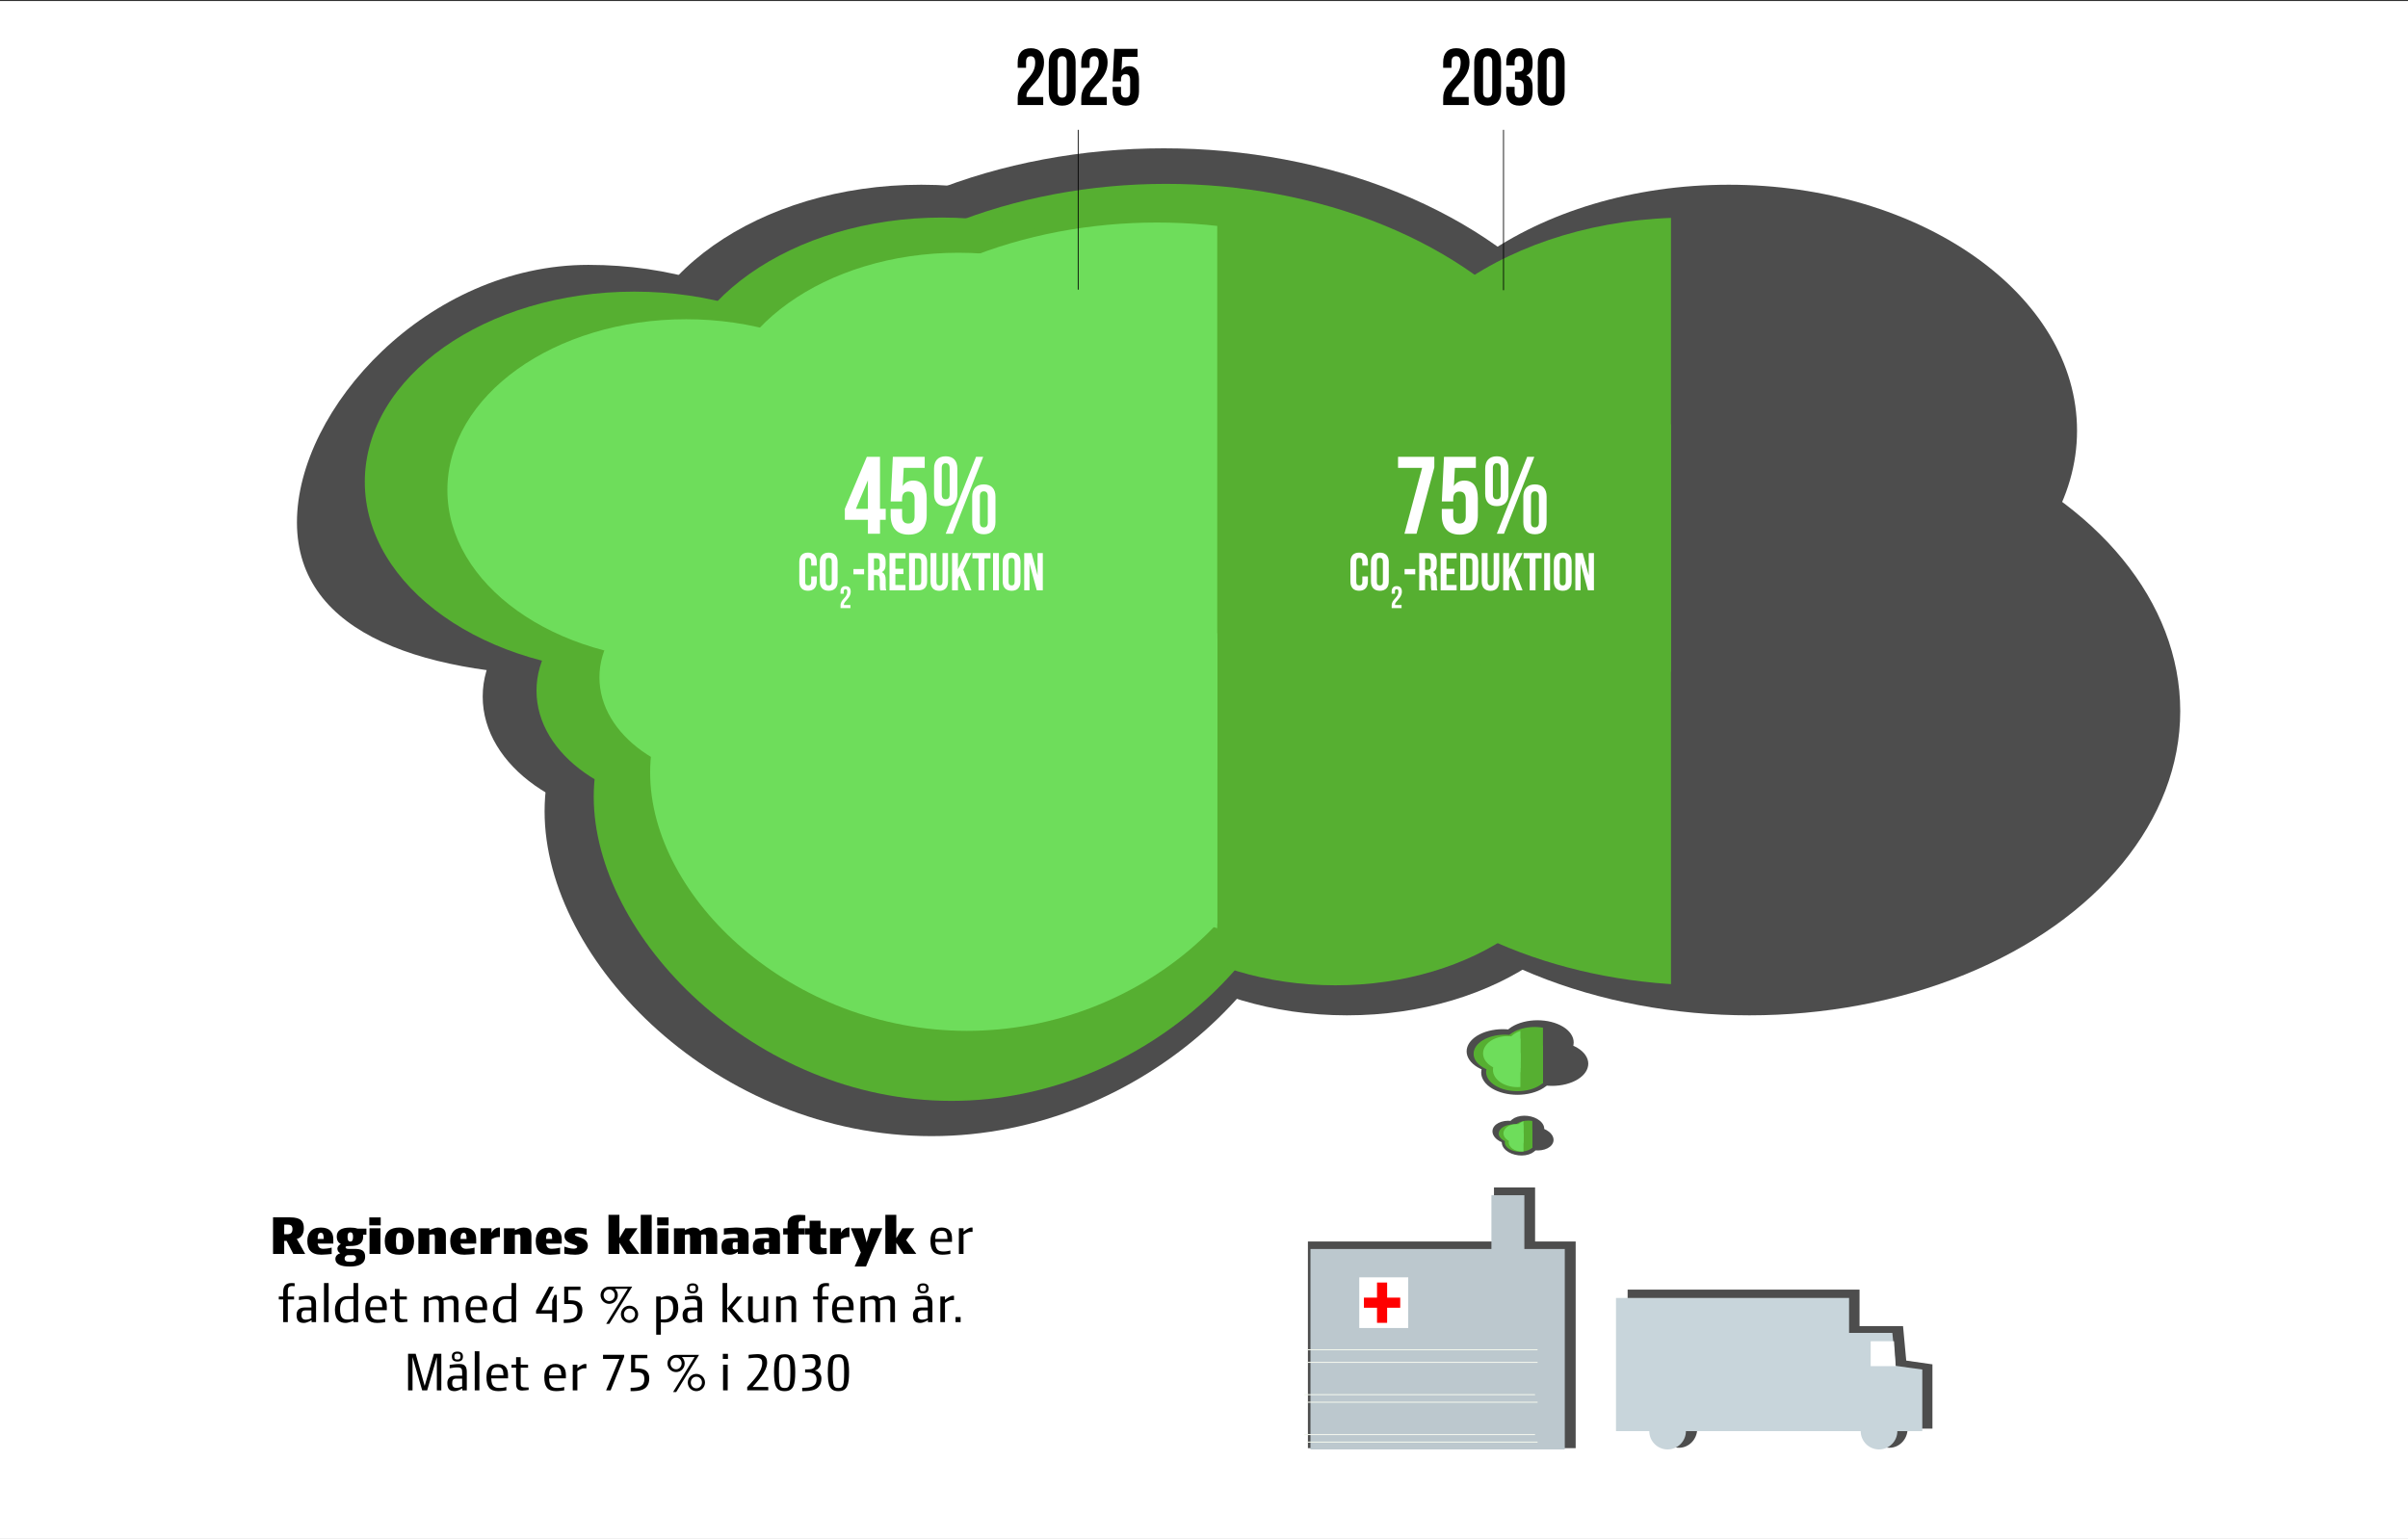 <?xml version="1.0" encoding="UTF-8"?><svg xmlns="http://www.w3.org/2000/svg" xmlns:xlink="http://www.w3.org/1999/xlink" viewBox="0 0 1200 767"><rect x="0" y="0" width="1200" height="767" fill="#333333" stroke="none"/><defs><style>.cls-1{clip-path:url(#clippath-6);}.cls-2{fill:#56af31;}.cls-3{clip-path:url(#clippath-4);}.cls-4{fill:#4d4d4d;}.cls-5{fill:#fff;}.cls-6{stroke:#000;stroke-width:.41px;}.cls-6,.cls-7,.cls-8,.cls-9{fill:none;}.cls-6,.cls-8,.cls-9{stroke-miterlimit:10;}.cls-10{fill:#6edd5b;}.cls-11{clip-path:url(#clippath-1);}.cls-12{clip-path:url(#clippath-5);}.cls-13{clip-path:url(#clippath-3);}.cls-8{stroke:#f2f6ec;stroke-width:.51px;}.cls-14{fill:#bcc8ce;}.cls-15{fill:#c8d5db;}.cls-16{clip-path:url(#clippath-2);}.cls-9{stroke:red;stroke-width:5.04px;}.cls-17{clip-path:url(#clippath);}</style><clipPath id="clippath"><rect class="cls-7" x="181.24" y="13.03" width="651.48" height="600.76"/></clipPath><clipPath id="clippath-1"><rect class="cls-7" x="222.95" y="-14.49" width="383.65" height="637.16"/></clipPath><clipPath id="clippath-2"><rect class="cls-7" x="696.99" y="496.62" width="71.93" height="65.32"/></clipPath><clipPath id="clippath-3"><rect class="cls-7" x="697.9" y="497.74" width="61.01" height="65.32"/></clipPath><clipPath id="clippath-4"><rect class="cls-7" x="728.72" y="551.1" width="34.91" height="31.7"/></clipPath><clipPath id="clippath-5"><rect class="cls-7" x="709.68" y="499.21" width="48" height="58.92"/></clipPath><clipPath id="clippath-6"><rect class="cls-7" x="733.4" y="550.99" width="25.82" height="31.7"/></clipPath></defs><g id="Lag_1"><rect class="cls-5" x="-.5" y=".5" width="1202" height="769"/></g><g id="Lag_2"><rect class="cls-4" x="744.51" y="591.83" width="20.48" height="55.3"/><rect class="cls-4" x="651.78" y="618.76" width="133.44" height="103"/><rect class="cls-14" x="743.23" y="595.7" width="16.42" height="53.73"/><rect class="cls-14" x="653.06" y="622.5" width="126.73" height="99.89"/><rect class="cls-5" x="677.38" y="636.63" width="24.39" height="25.25"/><line class="cls-9" x1="688.74" y1="639.22" x2="688.74" y2="659.3"/><line class="cls-9" x1="679.7" y1="649.26" x2="697.78" y2="649.26"/><line class="cls-8" x1="651.26" y1="698.87" x2="766.24" y2="698.87"/><line class="cls-8" x1="651.26" y1="678.99" x2="766.24" y2="678.99"/><line class="cls-8" x1="651.26" y1="718.75" x2="766.24" y2="718.75"/><line class="cls-8" x1="649.98" y1="695.11" x2="764.96" y2="695.11"/><line class="cls-8" x1="649.98" y1="714.99" x2="764.96" y2="714.99"/><line class="cls-8" x1="651.26" y1="672.72" x2="766.24" y2="672.72"/><path class="cls-4" d="M438.54,234.6c0,56.66-65.04,102.58-145.28,102.58s-145.28-20.21-145.28-76.87,65.04-128.3,145.28-128.3,145.28,45.93,145.28,102.58Z"/><path class="cls-4" d="M657.09,404.36c0,75.21-86.34,161.89-192.85,161.89s-192.85-86.69-192.85-161.89,86.34-136.17,192.85-136.17,192.85,60.97,192.85,136.17Z"/><ellipse class="cls-4" cx="579.96" cy="239.14" rx="233.99" ry="165.22"/><ellipse class="cls-4" cx="871.8" cy="354.43" rx="214.7" ry="151.61"/><ellipse class="cls-4" cx="861.51" cy="214.63" rx="173.56" ry="122.56"/><ellipse class="cls-4" cx="459.11" cy="195.56" rx="146.56" ry="103.49"/><ellipse class="cls-4" cx="671.24" cy="410.72" rx="134.99" ry="95.32"/><ellipse class="cls-4" cx="329.26" cy="347.17" rx="88.71" ry="62.64"/><g class="cls-17"><ellipse class="cls-2" cx="316.09" cy="240.17" rx="134.29" ry="94.82"/><path class="cls-2" d="M652.4,397.09c0,69.52-79.81,151.59-178.26,151.59s-178.26-82.07-178.26-151.59,79.81-125.87,178.26-125.87,178.26,56.35,178.26,125.87Z"/><ellipse class="cls-2" cx="581.1" cy="244.36" rx="216.28" ry="152.72"/><ellipse class="cls-2" cx="850.86" cy="350.94" rx="198.46" ry="140.14"/><ellipse class="cls-2" cx="841.35" cy="221.71" rx="160.43" ry="113.28"/><ellipse class="cls-2" cx="469.39" cy="204.09" rx="135.47" ry="95.66"/><ellipse class="cls-2" cx="665.47" cy="402.96" rx="124.78" ry="88.11"/><ellipse class="cls-2" cx="349.36" cy="344.22" rx="82" ry="57.9"/></g><g class="cls-11"><ellipse class="cls-10" cx="341.88" cy="244.21" rx="118.93" ry="85.1"/><path class="cls-10" d="M639.73,385.05c0,62.39-70.68,128.73-157.87,128.73s-157.87-66.34-157.87-128.73,70.68-112.97,157.87-112.97,157.87,50.58,157.87,112.97Z"/><ellipse class="cls-10" cx="576.58" cy="247.98" rx="191.55" ry="137.07"/><ellipse class="cls-10" cx="815.49" cy="343.63" rx="175.76" ry="125.77"/><ellipse class="cls-10" cx="807.07" cy="227.64" rx="142.08" ry="101.67"/><ellipse class="cls-10" cx="477.65" cy="211.83" rx="119.98" ry="85.86"/><ellipse class="cls-10" cx="651.3" cy="390.32" rx="110.51" ry="79.08"/><ellipse class="cls-10" cx="371.34" cy="337.6" rx="72.62" ry="51.97"/></g><path class="cls-4" d="M765.13,567.31c-4.25,1.33-9.69.01-12.17-2.95s-1.03-6.44,3.21-7.77c4.25-1.33,9.69-.01,12.17,2.95s1.03,6.44-3.21,7.77Z"/><path class="cls-4" d="M761.79,575.39c-4.25,1.33-9.69.01-12.17-2.95-2.47-2.96-1.03-6.44,3.21-7.77s9.69-.01,12.17,2.95c2.47,2.96,1.03,6.44-3.21,7.77Z"/><path class="cls-4" d="M769.78,572.88c-4.25,1.33-9.69.01-12.17-2.95-2.47-2.96-1.03-6.44,3.21-7.77,4.25-1.33,9.69-.01,12.17,2.95s1.03,6.44-3.21,7.77Z"/><path class="cls-4" d="M757.13,569.82c-4.25,1.33-9.69.01-12.17-2.95-2.47-2.96-1.03-6.44,3.21-7.77,4.25-1.33,9.69-.01,12.17,2.95,2.47,2.96,1.03,6.44-3.21,7.77Z"/><path class="cls-4" d="M765.54,519.72c3.86,5.63-.46,12.11-9.64,14.47-9.18,2.36-19.75-.28-23.61-5.91-3.86-5.63.46-12.11,9.64-14.47,9.18-2.36,19.75.28,23.61,5.91Z"/><path class="cls-4" d="M790.09,525.87c3.86,5.63-.46,12.11-9.64,14.47s-19.75-.28-23.61-5.91c-3.86-5.63.46-12.11,9.64-14.47s19.75.28,23.61,5.91Z"/><path class="cls-4" d="M782.82,515.27c3.86,5.63-.46,12.11-9.64,14.47-9.18,2.36-19.75-.28-23.61-5.91s.46-12.11,9.64-14.47c9.18-2.36,19.75.28,23.61,5.91Z"/><path class="cls-4" d="M772.8,530.32c3.86,5.63-.46,12.11-9.64,14.47-9.18,2.36-19.75-.28-23.61-5.91-3.86-5.63.46-12.11,9.64-14.47,9.18-2.36,19.75.28,23.61,5.91Z"/><g class="cls-16"><path class="cls-2" d="M764.19,521.53c3.32,4.84-.39,10.42-8.3,12.46-7.9,2.04-17-.24-20.32-5.09-3.32-4.84.39-10.42,8.3-12.46,7.9-2.04,17,.24,20.32,5.09Z"/><path class="cls-2" d="M785.32,526.82c3.32,4.84-.39,10.42-8.3,12.46-7.9,2.04-17-.24-20.32-5.09s.39-10.42,8.3-12.46c7.9-2.04,17,.24,20.32,5.09Z"/><path class="cls-2" d="M779.07,517.69c3.32,4.84-.39,10.42-8.3,12.46-7.9,2.04-17-.24-20.32-5.09-3.32-4.84.39-10.42,8.3-12.46,7.9-2.04,17,.24,20.32,5.09Z"/><path class="cls-2" d="M770.44,530.65c3.32,4.84-.39,10.42-8.3,12.46-7.9,2.04-17-.24-20.32-5.09-3.32-4.84.39-10.42,8.3-12.46,7.9-2.04,17,.24,20.32,5.09Z"/></g><g class="cls-13"><path class="cls-7" d="M765.1,522.64c3.32,4.84-.39,10.42-8.3,12.46-7.9,2.04-17-.24-20.32-5.09-3.32-4.84.39-10.42,8.3-12.46,7.9-2.04,17,.24,20.32,5.09Z"/><path class="cls-7" d="M786.23,527.93c3.32,4.84-.39,10.42-8.3,12.46-7.9,2.04-17-.24-20.32-5.09-3.32-4.84.39-10.42,8.3-12.46,7.9-2.04,17,.24,20.32,5.09Z"/><path class="cls-7" d="M779.98,518.81c3.32,4.84-.39,10.42-8.3,12.46-7.9,2.04-17-.24-20.32-5.09-3.32-4.84.39-10.42,8.3-12.46,7.9-2.04,17,.24,20.32,5.09Z"/><path class="cls-7" d="M771.35,531.77c3.32,4.84-.39,10.42-8.3,12.46-7.9,2.04-17-.24-20.32-5.09-3.32-4.84.39-10.42,8.3-12.46,7.9-2.04,17,.24,20.32,5.09Z"/></g><g class="cls-3"><path class="cls-2" d="M761.34,563.19c1.61,2.35-.19,5.06-4.03,6.05s-8.25-.12-9.86-2.47c-1.61-2.35.19-5.06,4.03-6.05s8.25.12,9.86,2.47Z"/><path class="cls-2" d="M771.59,565.75c1.61,2.35-.19,5.06-4.03,6.05-3.83.99-8.25-.12-9.86-2.47-1.61-2.35.19-5.06,4.03-6.05,3.83-.99,8.25.12,9.86,2.47Z"/><path class="cls-2" d="M768.56,561.33c1.61,2.35-.19,5.06-4.03,6.05-3.83.99-8.25-.12-9.86-2.47-1.61-2.35.19-5.06,4.03-6.05,3.83-.99,8.25.12,9.86,2.47Z"/><path class="cls-2" d="M764.37,567.61c1.61,2.35-.19,5.06-4.03,6.05-3.83.99-8.25-.12-9.86-2.47-1.61-2.35.19-5.06,4.03-6.05,3.83-.99,8.25.12,9.86,2.47Z"/></g><g class="cls-12"><path class="cls-10" d="M762.55,521.68c2.61,4.37-.31,9.4-6.53,11.24-6.22,1.84-13.37-.22-15.99-4.59-2.61-4.37.31-9.4,6.53-11.24,6.22-1.84,13.37.22,15.99,4.59Z"/><path class="cls-10" d="M779.18,526.45c2.61,4.37-.31,9.4-6.53,11.24-6.22,1.84-13.37-.22-15.99-4.59-2.61-4.37.31-9.4,6.53-11.24s13.37.22,15.99,4.59Z"/><path class="cls-10" d="M774.26,518.22c2.61,4.37-.31,9.4-6.53,11.24-6.22,1.84-13.37-.22-15.99-4.59-2.61-4.37.31-9.4,6.53-11.24,6.22-1.84,13.37.22,15.99,4.59Z"/><path class="cls-10" d="M767.47,529.91c2.61,4.37-.31,9.4-6.53,11.24s-13.37-.22-15.99-4.59c-2.61-4.37.31-9.4,6.53-11.24,6.22-1.84,13.37.22,15.99,4.59Z"/></g><g class="cls-1"><path class="cls-10" d="M761.84,563.08c1.41,2.35-.17,5.06-3.51,6.05-3.34.99-7.2-.12-8.6-2.47-1.41-2.35.17-5.06,3.51-6.05,3.34-.99,7.2.12,8.6,2.47Z"/><path class="cls-10" d="M770.79,565.65c1.41,2.35-.17,5.06-3.51,6.05-3.34.99-7.2-.12-8.6-2.47-1.41-2.35.17-5.06,3.51-6.05,3.34-.99,7.2.12,8.6,2.47Z"/><path class="cls-10" d="M768.14,561.22c1.41,2.35-.17,5.06-3.51,6.05-3.34.99-7.2-.12-8.6-2.47s.17-5.06,3.51-6.05c3.34-.99,7.2.12,8.6,2.47Z"/><path class="cls-10" d="M764.49,567.51c1.41,2.35-.17,5.06-3.51,6.05-3.34.99-7.2-.12-8.6-2.47-1.41-2.35.17-5.06,3.51-6.05,3.34-.99,7.2.12,8.6,2.47Z"/></g><line class="cls-6" x1="749.26" y1="64.71" x2="749.26" y2="144.64"/><path d="M725.63,28.03c-1.4,0-2.28.76-2.28,2.76v3h-4.16v-2.72c0-4.48,2.24-7.04,6.56-7.04s6.56,2.56,6.56,7.04c0,8.8-8.76,12.08-8.76,16.68,0,.2,0,.4.04.6h8.32v4h-12.72v-3.44c0-8.24,8.72-9.6,8.72-17.68,0-2.52-.88-3.2-2.28-3.2Z"/><path d="M734.67,31.07c0-4.48,2.36-7.04,6.68-7.04s6.68,2.56,6.68,7.04v14.56c0,4.48-2.36,7.04-6.68,7.04s-6.68-2.56-6.68-7.04v-14.56ZM739.07,45.91c0,2,.88,2.76,2.28,2.76s2.28-.76,2.28-2.76v-15.12c0-2-.88-2.76-2.28-2.76s-2.28.76-2.28,2.76v15.12Z"/><path d="M759.35,31.23c0-2.52-.88-3.2-2.28-3.2s-2.28.76-2.28,2.76v1.8h-4.16v-1.52c0-4.48,2.24-7.04,6.56-7.04s6.56,2.56,6.56,7.04v.72c0,3-.96,4.88-3.08,5.76,2.2.96,3.08,3.04,3.08,5.88v2.2c0,4.48-2.24,7.04-6.56,7.04s-6.56-2.56-6.56-7.04v-2.32h4.16v2.6c0,2,.88,2.76,2.28,2.76s2.28-.68,2.28-3.16v-2.2c0-2.6-.88-3.56-2.88-3.56h-1.48v-4h1.72c1.64,0,2.64-.72,2.64-2.96v-1.56Z"/><path d="M766.35,31.07c0-4.48,2.36-7.04,6.68-7.04s6.68,2.56,6.68,7.04v14.56c0,4.48-2.36,7.04-6.68,7.04s-6.68-2.56-6.68-7.04v-14.56ZM770.75,45.91c0,2,.88,2.76,2.28,2.76s2.28-.76,2.28-2.76v-15.12c0-2-.88-2.76-2.28-2.76s-2.28.76-2.28,2.76v15.12Z"/><line class="cls-6" x1="537.29" y1="64.71" x2="537.29" y2="144.36"/><path d="M513.6,28.04c-1.4,0-2.28.76-2.28,2.76v3h-4.16v-2.72c0-4.48,2.24-7.04,6.56-7.04s6.56,2.56,6.56,7.04c0,8.8-8.76,12.08-8.76,16.68,0,.2,0,.4.04.6h8.32v4h-12.72v-3.44c0-8.24,8.72-9.6,8.72-17.68,0-2.52-.88-3.2-2.28-3.2Z"/><path d="M522.65,31.07c0-4.48,2.36-7.04,6.68-7.04s6.68,2.56,6.68,7.04v14.56c0,4.48-2.36,7.04-6.68,7.04s-6.68-2.56-6.68-7.04v-14.56ZM527.04,45.91c0,2,.88,2.76,2.28,2.76s2.28-.76,2.28-2.76v-15.12c0-2-.88-2.76-2.28-2.76s-2.28.76-2.28,2.76v15.12Z"/><path d="M545.28,28.04c-1.4,0-2.28.76-2.28,2.76v3h-4.16v-2.72c0-4.48,2.24-7.04,6.56-7.04s6.56,2.56,6.56,7.04c0,8.8-8.76,12.08-8.76,16.68,0,.2,0,.4.04.6h8.32v4h-12.72v-3.44c0-8.24,8.72-9.6,8.72-17.68,0-2.52-.88-3.2-2.28-3.2Z"/><path d="M558.64,43.31v2.6c0,2,.88,2.72,2.28,2.72s2.28-.72,2.28-2.72v-6.16c0-2-.88-2.76-2.28-2.76s-2.28.76-2.28,2.76v.84h-4.16l.8-16.24h11.6v4h-7.64l-.36,6.68c.8-1.32,2.08-2.04,3.84-2.04,3.24,0,4.88,2.28,4.88,6.4v6.24c0,4.48-2.24,7.04-6.56,7.04s-6.56-2.56-6.56-7.04v-2.32h4.16Z"/><rect class="cls-4" x="811.11" y="642.75" width="115.57" height="69.29"/><polygon class="cls-4" points="953.1 712.04 923.39 712.04 923.39 660.94 948.36 660.94 953.1 712.04"/><ellipse class="cls-4" cx="836.71" cy="712.04" rx="9.08" ry="9.53"/><ellipse class="cls-4" cx="941.55" cy="712.04" rx="9.08" ry="9.53"/><polygon class="cls-4" points="963.01 712.04 944.85 712.04 944.85 677.39 963.01 679.99 963.01 712.04"/><rect class="cls-15" x="805.31" y="646.9" width="116.15" height="66.37"/><polygon class="cls-15" points="948 713.27 918.14 713.27 918.14 664.32 943.03 664.32 948 713.27"/><circle class="cls-15" cx="831.03" cy="713.27" r="9.13"/><circle class="cls-15" cx="936.39" cy="713.27" r="9.13"/><polygon class="cls-15" points="957.96 713.27 939.71 713.27 939.71 680.08 957.96 682.57 957.96 713.27"/><polygon class="cls-5" points="944.69 680.91 932.24 680.91 932.24 668.47 943.86 668.47 944.69 680.91"/><path d="M146.14,624.95l-3.31-6.5h-1.2v6.5h-5.56v-18.22h8.47c5.7,0,6.87,2.17,6.87,5.48,0,2.94-1.4,4.82-3.51,5.25l4.19,7.5h-5.96ZM143.38,610.35h-1.74v4.79h1.57c1.63,0,2.54-.74,2.54-2.54,0-1.57-.68-2.25-2.37-2.25Z"/><path d="M158.32,619.79c.11,1.43.77,2.62,2.82,2.62.6,0,2.65-.14,4.14-.6v3.17c-1.8.14-3.37.37-5.13.37-5.36,0-6.99-2.82-6.99-6.87,0-3.76,1.91-6.67,6.7-6.67,4.48,0,6.25,2.37,6.25,5.88v2.11h-7.79ZM161.31,617.51c0-1.88-.17-3.08-1.4-3.08s-1.6,1.03-1.62,3.08h3.02Z"/><path d="M180.93,615.37c.03.26.06.54.06.86,0,3.68-2.4,4.79-6.56,4.79-1.74,0-2.22.17-2.22.57,0,.51.37.86,1.46.86h2.99c3.45,0,5.3.77,5.3,3.88,0,3.88-3.68,4.91-7.62,4.91-4.48,0-7.21-1.11-7.21-3.79,0-1.54,1.14-2.4,2.45-2.85-.8-.4-1.46-1.14-1.46-2.31,0-.86.66-1.68,1.71-2.28-1.25-.68-2.02-1.83-2.02-3.76,0-2.94,2.17-4.42,6.62-4.42,1.28,0,2.6.11,3.71.51h4.45v3.05h-1.65ZM171.75,627.12c0,1.23.54,1.77,2.82,1.77s2.88-.74,2.88-1.85c0-.71-.66-1.46-1.31-1.46h-2.82c-.71,0-1.57.71-1.57,1.54ZM174.57,614.2c-1,0-1.37.86-1.37,2.17,0,1.57.31,2.42,1.37,2.42,1,0,1.37-.71,1.37-2.42,0-1.37-.34-2.17-1.37-2.17Z"/><path d="M184.04,610.72v-3.96h5.68v3.96h-5.68ZM184.15,624.95v-12.78h5.45v12.78h-5.45Z"/><path d="M199.04,625.35c-5.25,0-7.3-2.4-7.3-6.87s2.6-6.67,7.3-6.67,7.3,2.14,7.3,6.67-2.05,6.87-7.3,6.87ZM199.04,614.48c-1.23,0-1.74.71-1.74,3.99,0,3.74.43,4.22,1.74,4.22s1.74-.49,1.74-4.22c0-3.28-.51-3.99-1.74-3.99Z"/><path d="M216.72,624.95v-8.1c0-1.34-.14-1.65-1.03-1.65-.83,0-1.34.14-1.74.26v9.5h-5.45v-12.78h5.45v.97c.91-.4,3.08-1.34,4.22-1.34,2.62,0,4.02,1.08,4.02,3.94v9.21h-5.48Z"/><path d="M229.52,619.79c.11,1.43.77,2.62,2.82,2.62.6,0,2.65-.14,4.14-.6v3.17c-1.8.14-3.37.37-5.13.37-5.36,0-6.99-2.82-6.99-6.87,0-3.76,1.91-6.67,6.7-6.67,4.48,0,6.25,2.37,6.25,5.88v2.11h-7.79ZM232.51,617.51c0-1.88-.17-3.08-1.4-3.08s-1.6,1.03-1.62,3.08h3.02Z"/><path d="M249.14,616.54h-.88c-1.25,0-2.82.8-3.34,1.14v7.27h-5.45v-12.78h5.45v2.28c.48-1.03,1.88-2.65,3.82-2.65.2,0,.23,0,.4.03v4.71Z"/><path d="M259.35,624.95v-8.1c0-1.34-.14-1.65-1.03-1.65-.83,0-1.34.14-1.74.26v9.5h-5.45v-12.78h5.45v.97c.91-.4,3.08-1.34,4.22-1.34,2.62,0,4.02,1.08,4.02,3.94v9.21h-5.48Z"/><path d="M272.15,619.79c.11,1.43.77,2.62,2.82,2.62.6,0,2.65-.14,4.14-.6v3.17c-1.8.14-3.37.37-5.13.37-5.36,0-6.99-2.82-6.99-6.87,0-3.76,1.91-6.67,6.7-6.67,4.48,0,6.25,2.37,6.25,5.88v2.11h-7.79ZM275.15,617.51c0-1.88-.17-3.08-1.4-3.08s-1.6,1.03-1.62,3.08h3.02Z"/><path d="M281.22,624.83v-3.51c1.4.49,3.05,1.03,4.73,1.03.97,0,1.71-.43,1.71-.94,0-1.51-6.39-1.17-6.39-5.45,0-2.31,2.03-4.16,6.59-4.16,1.51,0,2.6.2,4.48.57v3.08c-1.6-.46-3.19-.74-4.51-.74-.43,0-1.34.2-1.34.68,0,1.23,6.45,1.2,6.45,5.45,0,1.97-1.6,4.51-6.25,4.51-1.54,0-3.22-.14-5.48-.51Z"/><path d="M308.68,619.45v5.5h-5.45v-19.48h5.45v11.61l2.97-4.91h6.05l-4.11,5.93,5.08,6.84h-6.36l-3.62-5.5Z"/><path d="M319.31,624.95v-19.48h5.45v19.48h-5.45Z"/><path d="M327.5,610.72v-3.96h5.68v3.96h-5.68ZM327.61,624.95v-12.78h5.45v12.78h-5.45Z"/><path d="M357.41,615.74v9.21h-5.48v-8.1c0-1.34-.14-1.65-1.03-1.65-.83,0-1.14.17-1.54.29v9.47h-5.48v-8.1c0-1.34-.14-1.65-1.03-1.65-.83,0-1.14.17-1.54.29v9.47h-5.45v-12.78h5.45v.97c.74-.51,2.88-1.34,4.02-1.34,1.77,0,2.99.49,3.59,1.71.71-.6,2.88-1.71,4.45-1.71,2.62,0,4.02,1.08,4.02,3.94Z"/><path d="M367.68,624.95v-1.03c-.43.37-1.83,1.43-3.96,1.43-3.14,0-4.16-1.23-4.16-4.16s1.6-4.11,4.88-4.11h3.17v-.54c0-1.11-.03-1.6-1.91-1.6-1.25,0-4.25.31-4.96.43v-3.11c.94-.14,4.45-.46,6.05-.46,4.14,0,6.27.94,6.27,3.96v9.18h-5.36ZM367.59,619.1h-1.11c-1.31,0-1.37.43-1.37,1.34v.91c0,1.08.14,1.37,1.37,1.37.49,0,.91-.14,1.11-.23v-3.39Z"/><path d="M383.3,624.95v-1.03c-.43.37-1.83,1.43-3.96,1.43-3.14,0-4.16-1.23-4.16-4.16s1.6-4.11,4.88-4.11h3.17v-.54c0-1.11-.03-1.6-1.91-1.6-1.25,0-4.25.31-4.96.43v-3.11c.94-.14,4.45-.46,6.05-.46,4.14,0,6.27.94,6.27,3.96v9.18h-5.36ZM383.22,619.1h-1.11c-1.31,0-1.37.43-1.37,1.34v.91c0,1.08.14,1.37,1.37,1.37.49,0,.91-.14,1.11-.23v-3.39Z"/><path d="M401.33,608.55c-.17-.08-.91-.08-1.17-.08-1.65,0-2.22.23-2.22,1.74v1.97h3.11v3.08h-3.11v9.7h-5.45v-9.7h-2.2v-3.08h2.2v-2.25c0-3.19,2.31-4.45,5.96-4.45,1.23,0,2.57.14,2.88.17v2.91Z"/><path d="M407.94,625.18c-2.62,0-4.48-1.57-4.48-3.45v-6.47h-2.31v-3.08h2.31v-3.76h5.42v3.76h2.82v3.08h-2.82v5.22c0,1.54.68,1.6,2.94,1.6h.17v2.88c-.77.11-3.22.23-4.05.23Z"/><path d="M423.31,616.54h-.88c-1.25,0-2.82.8-3.34,1.14v7.27h-5.45v-12.78h5.45v2.28c.48-1.03,1.88-2.65,3.82-2.65.2,0,.23,0,.4.03v4.71Z"/><path d="M431.58,631.22h-5.68l3.08-6.96-4.99-12.09h6.02l1.85,7.07,2.02-7.07h5.82l-5.36,12.29-2.77,6.76Z"/><path d="M446.66,619.45v5.5h-5.45v-19.48h5.45v11.61l2.97-4.91h6.05l-4.11,5.93,5.08,6.84h-6.36l-3.62-5.5Z"/><path d="M466.08,618.99c.06,4.19,1.8,4.76,4.22,4.76,1.23,0,2.74-.31,3.31-.48v1.68c-.34.06-2.34.4-4.05.4-4.31,0-5.88-2.31-5.88-6.93,0-4.22,1.83-6.62,5.53-6.62,3.42,0,5.22,1.8,5.22,5.45v1.74h-8.36ZM469.19,613.43c-2.05,0-3.11.8-3.11,4.08h6.07c0-3.56-1.11-4.08-2.97-4.08Z"/><path d="M484.67,613.97h-1.17c-1.25,0-2.85,1.03-3.34,1.43v9.55h-2.31v-12.78h2.31v1.71c.71-.63,2.68-2.08,3.82-2.08.2,0,.51,0,.68.03v2.14Z"/><path d="M146.83,641.07c-.2,0-.91-.09-1.17-.09-1.65,0-2.22.68-2.22,2.2v2.99h3.11v1.48h-3.11v11.29h-2.31v-11.29h-2.2v-1.48h2.2v-2.25c0-2.6.88-4.45,4.22-4.45.71,0,1.34.09,1.48.11v1.48Z"/><path d="M155.27,658.95v-1.03c-.31.23-2.17,1.43-3.88,1.43-2.48,0-3.59-1.17-3.59-4.08,0-2.05,1.17-3.62,4.02-3.62h3.37v-1.68c0-1.91-.46-2.45-2.48-2.45-1.25,0-3.02.31-3.74.43v-1.68c.94-.14,3.22-.46,4.82-.46,2.62,0,3.71,1.11,3.71,3.96v9.18h-2.22ZM155.18,653.1h-2.94c-1.6,0-2.03.77-2.03,2.31s.68,2.31,2.17,2.31c1.03,0,2.34-.43,2.79-.66v-3.96Z"/><path d="M161.46,658.95v-19.48h2.31v19.48h-2.31Z"/><path d="M176.17,658.95v-.74c-.91.46-2.74,1.14-3.82,1.14-2.82,0-5.45-1.23-5.45-6.62,0-3.94,2.37-6.76,6.33-6.76.57,0,2.37.06,2.94.11v-6.62h2.31v19.48h-2.31ZM176.17,647.48c-.4-.03-2.05-.03-2.71-.03-3.05,0-3.99,1.97-3.99,4.99,0,4.45,1.45,5.22,3.91,5.22,1.03,0,2.25-.29,2.79-.43v-9.75Z"/><path d="M184.41,652.99c.06,4.19,1.8,4.76,4.22,4.76,1.23,0,2.74-.31,3.31-.48v1.68c-.34.06-2.34.4-4.05.4-4.31,0-5.88-2.31-5.88-6.93,0-4.22,1.83-6.62,5.53-6.62,3.42,0,5.22,1.8,5.22,5.45v1.74h-8.36ZM187.52,647.43c-2.05,0-3.11.8-3.11,4.08h6.07c0-3.56-1.11-4.08-2.97-4.08Z"/><path d="M199.84,659.06c-2.62,0-3.05-1.57-3.05-3.45v-7.96h-2.31v-1.48h2.31v-3.76h2.28v3.76h3.68v1.48h-3.68v8.24c0,1.54.94,1.6,3.22,1.6h.74v1.25c-.77.11-2.37.31-3.19.31Z"/><path d="M226.16,658.95v-9.01c0-1.6-.23-2.31-1.91-2.31-1.2,0-2.59.34-3.28.54.09.46.11.97.11,1.57v9.21h-2.34v-9.01c0-1.6-.23-2.31-1.88-2.31-1.28,0-2.65.37-3.25.57v10.75h-2.31v-12.78h2.31v.97c.91-.4,2.88-1.34,4.02-1.34,1.6,0,2.54.4,3.02,1.37,1.03-.48,3.34-1.37,4.36-1.37,2.62,0,3.48,1.08,3.48,3.94v9.21h-2.34Z"/><path d="M234.4,652.99c.06,4.19,1.8,4.76,4.22,4.76,1.23,0,2.74-.31,3.31-.48v1.68c-.34.06-2.34.4-4.05.4-4.31,0-5.88-2.31-5.88-6.93,0-4.22,1.83-6.62,5.53-6.62,3.42,0,5.22,1.8,5.22,5.45v1.74h-8.36ZM237.51,647.43c-2.05,0-3.11.8-3.11,4.08h6.07c0-3.56-1.11-4.08-2.97-4.08Z"/><path d="M254.9,658.95v-.74c-.91.46-2.74,1.14-3.82,1.14-2.82,0-5.45-1.23-5.45-6.62,0-3.94,2.37-6.76,6.33-6.76.57,0,2.37.06,2.94.11v-6.62h2.31v19.48h-2.31ZM254.9,647.48c-.4-.03-2.05-.03-2.71-.03-3.05,0-3.99,1.97-3.99,4.99,0,4.45,1.45,5.22,3.91,5.22,1.03,0,2.25-.29,2.79-.43v-9.75Z"/><path d="M275.17,658.95v-4.22h-8.04v-1.48l6.5-12.01h2.4l-6.22,11.75h5.36v-4.91l1.17-2.71h1.11v13.58h-2.28Z"/><path d="M280.93,659.35v-1.68c4.39,0,6.87-.74,6.87-4.33,0-2.94-1.57-3.42-4.02-3.42h-2.6v-8.67h8.1v1.68h-6.07v5.13h1.03c3.76,0,5.99,1.48,5.99,4.85,0,6.16-5.02,6.45-9.3,6.45Z"/><path d="M303.66,659.8h-1.57l10.75-17.45h-6.36c.86.8,1.4,1.94,1.4,3.19,0,2.4-1.91,4.31-4.28,4.31s-4.31-1.91-4.31-4.31,1.91-4.28,4.31-4.28h11.46l-11.41,18.54ZM303.6,642.66c-1.6,0-2.79,1.28-2.79,2.88s1.2,2.91,2.79,2.91,2.77-1.31,2.77-2.91-1.17-2.88-2.77-2.88ZM313.7,659.35c-2.37,0-4.28-1.91-4.28-4.31s1.91-4.28,4.28-4.28,4.31,1.91,4.31,4.28-1.91,4.31-4.31,4.31ZM313.7,652.16c-1.6,0-2.77,1.28-2.77,2.88s1.17,2.91,2.77,2.91,2.79-1.31,2.79-2.91-1.17-2.88-2.79-2.88Z"/><path d="M331.21,659.15c-.57,0-1.31-.06-1.88-.11v6.19h-2.31v-19.05h2.31v.63c.91-.46,2.34-1,3.42-1,2.88,0,5.25,1.2,5.25,6.08s-3.08,7.27-6.79,7.27ZM331.63,647.48c-.91,0-1.77.14-2.31.29v9.84c.4.03,1,.03,1.65.03,2.22,0,4.51-1.34,4.51-5.62,0-3.76-1.51-4.54-3.85-4.54Z"/><path d="M347.63,658.95v-1.03c-.31.23-2.17,1.43-3.88,1.43-2.48,0-3.59-1.17-3.59-4.08,0-2.05,1.17-3.62,4.02-3.62h3.37v-1.68c0-1.91-.46-2.45-2.48-2.45-1.25,0-3.02.31-3.74.43v-1.68c.94-.14,3.22-.46,4.82-.46,2.62,0,3.71,1.11,3.71,3.96v9.18h-2.22ZM345.18,644.6c-1.83,0-2.77-.74-2.77-2.57,0-1.25.68-2.4,2.77-2.4s2.77,1.14,2.77,2.4c0,1.83-.94,2.57-2.77,2.57ZM347.54,653.1h-2.94c-1.6,0-2.03.77-2.03,2.31s.68,2.31,2.17,2.31c1.03,0,2.34-.43,2.79-.66v-3.96ZM345.18,640.67c-1.2,0-1.51.37-1.51,1.37,0,1.23.37,1.54,1.51,1.54s1.54-.31,1.54-1.54c0-1-.34-1.37-1.54-1.37Z"/><path d="M360.09,658.95v-19.48h2.31v12.69l4.88-5.99h2.6l-4.99,5.79,5.93,6.99h-2.88l-5.53-6.73v6.73h-2.31Z"/><path d="M380.51,658.95v-.94c-.91.4-3.11,1.34-4.22,1.34-2.62,0-3.48-1.08-3.48-3.94v-9.24h2.34v9.04c0,1.6.23,2.31,1.91,2.31,1.25,0,2.79-.34,3.45-.6v-10.75h2.28v12.78h-2.28Z"/><path d="M394.42,658.95v-9.01c0-1.6-.23-2.31-1.88-2.31-1.28,0-2.82.4-3.45.57v10.75h-2.31v-12.78h2.31v.97c.91-.4,3.08-1.34,4.22-1.34,2.62,0,3.45,1.08,3.45,3.94v9.21h-2.34Z"/><path d="M413.13,641.07c-.2,0-.91-.09-1.17-.09-1.65,0-2.22.68-2.22,2.2v2.99h3.11v1.48h-3.11v11.29h-2.31v-11.29h-2.2v-1.48h2.2v-2.25c0-2.6.88-4.45,4.22-4.45.71,0,1.34.09,1.48.11v1.48Z"/><path d="M417.03,652.99c.06,4.19,1.8,4.76,4.22,4.76,1.23,0,2.74-.31,3.31-.48v1.68c-.34.06-2.34.4-4.05.4-4.31,0-5.88-2.31-5.88-6.93,0-4.22,1.83-6.62,5.53-6.62,3.42,0,5.22,1.8,5.22,5.45v1.74h-8.36ZM420.14,647.43c-2.05,0-3.11.8-3.11,4.08h6.07c0-3.56-1.11-4.08-2.97-4.08Z"/><path d="M443.67,658.95v-9.01c0-1.6-.23-2.31-1.91-2.31-1.2,0-2.59.34-3.28.54.09.46.11.97.11,1.57v9.21h-2.34v-9.01c0-1.6-.23-2.31-1.88-2.31-1.28,0-2.65.37-3.25.57v10.75h-2.31v-12.78h2.31v.97c.91-.4,2.88-1.34,4.02-1.34,1.6,0,2.54.4,3.02,1.37,1.03-.48,3.34-1.37,4.36-1.37,2.62,0,3.48,1.08,3.48,3.94v9.21h-2.34Z"/><path d="M462.43,658.95v-1.03c-.31.23-2.17,1.43-3.88,1.43-2.48,0-3.59-1.17-3.59-4.08,0-2.05,1.17-3.62,4.02-3.62h3.37v-1.68c0-1.91-.46-2.45-2.48-2.45-1.25,0-3.02.31-3.74.43v-1.68c.94-.14,3.22-.46,4.82-.46,2.62,0,3.71,1.11,3.71,3.96v9.18h-2.22ZM459.98,644.6c-1.83,0-2.77-.74-2.77-2.57,0-1.25.68-2.4,2.77-2.4s2.77,1.14,2.77,2.4c0,1.83-.94,2.57-2.77,2.57ZM462.35,653.1h-2.94c-1.6,0-2.03.77-2.03,2.31s.68,2.31,2.17,2.31c1.03,0,2.34-.43,2.79-.66v-3.96ZM459.98,640.67c-1.2,0-1.51.37-1.51,1.37,0,1.23.37,1.54,1.51,1.54s1.54-.31,1.54-1.54c0-1-.34-1.37-1.54-1.37Z"/><path d="M475.43,647.97h-1.17c-1.25,0-2.85,1.03-3.34,1.43v9.55h-2.31v-12.78h2.31v1.71c.71-.63,2.68-2.08,3.82-2.08.2,0,.51,0,.68.03v2.14Z"/><path d="M476.17,658.95v-2.54h2.54v2.54h-2.54Z"/><path d="M217.7,692.95v-16.57l-4.82,16.57h-2.48l-4.82-16.57v16.57h-2.22v-18.22h3.79l4.48,16,4.62-16h3.68v18.22h-2.22Z"/><path d="M230.39,692.95v-1.03c-.31.23-2.17,1.43-3.88,1.43-2.48,0-3.59-1.17-3.59-4.08,0-2.05,1.17-3.62,4.02-3.62h3.37v-1.68c0-1.91-.46-2.45-2.48-2.45-1.25,0-3.02.31-3.74.43v-1.68c.94-.14,3.22-.46,4.82-.46,2.62,0,3.71,1.11,3.71,3.96v9.18h-2.22ZM227.94,678.6c-1.83,0-2.77-.74-2.77-2.57,0-1.25.68-2.4,2.77-2.4s2.77,1.14,2.77,2.4c0,1.83-.94,2.57-2.77,2.57ZM230.31,687.1h-2.94c-1.6,0-2.03.77-2.03,2.31s.68,2.31,2.17,2.31c1.03,0,2.34-.43,2.79-.66v-3.96ZM227.94,674.67c-1.2,0-1.51.37-1.51,1.37,0,1.23.37,1.54,1.51,1.54s1.54-.31,1.54-1.54c0-1-.34-1.37-1.54-1.37Z"/><path d="M236.58,692.95v-19.48h2.31v19.48h-2.31Z"/><path d="M244.82,686.99c.06,4.19,1.8,4.76,4.22,4.76,1.23,0,2.74-.31,3.31-.48v1.68c-.34.06-2.34.4-4.05.4-4.31,0-5.88-2.31-5.88-6.93,0-4.22,1.83-6.62,5.53-6.62,3.42,0,5.22,1.8,5.22,5.45v1.74h-8.36ZM247.93,681.43c-2.05,0-3.11.8-3.11,4.08h6.07c0-3.56-1.11-4.08-2.97-4.08Z"/><path d="M260.25,693.06c-2.62,0-3.05-1.57-3.05-3.45v-7.96h-2.31v-1.48h2.31v-3.76h2.28v3.76h3.68v1.48h-3.68v8.24c0,1.54.94,1.6,3.22,1.6h.74v1.25c-.77.11-2.37.31-3.19.31Z"/><path d="M273.65,686.99c.06,4.19,1.8,4.76,4.22,4.76,1.23,0,2.74-.31,3.31-.48v1.68c-.34.06-2.34.4-4.05.4-4.31,0-5.88-2.31-5.88-6.93,0-4.22,1.83-6.62,5.53-6.62,3.42,0,5.22,1.8,5.22,5.45v1.74h-8.36ZM276.76,681.43c-2.05,0-3.11.8-3.11,4.08h6.07c0-3.56-1.11-4.08-2.97-4.08Z"/><path d="M292.24,681.97h-1.17c-1.25,0-2.85,1.03-3.34,1.43v9.55h-2.31v-12.78h2.31v1.71c.71-.63,2.68-2.08,3.82-2.08.2,0,.51,0,.68.03v2.14Z"/><path d="M304.3,692.95h-2.25l6.59-15.66h-8.13v-2.05h10.55v.94l-6.76,16.77Z"/><path d="M314.25,693.35v-1.68c4.39,0,6.87-.74,6.87-4.33,0-2.94-1.57-3.42-4.02-3.42h-2.6v-8.67h8.1v1.68h-6.07v5.13h1.03c3.76,0,5.99,1.48,5.99,4.85,0,6.16-5.02,6.45-9.3,6.45Z"/><path d="M336.98,693.8h-1.57l10.75-17.45h-6.36c.86.8,1.4,1.94,1.4,3.19,0,2.4-1.91,4.31-4.28,4.31s-4.31-1.91-4.31-4.31,1.91-4.28,4.31-4.28h11.46l-11.41,18.54ZM336.92,676.66c-1.6,0-2.79,1.28-2.79,2.88s1.2,2.91,2.79,2.91,2.77-1.31,2.77-2.91-1.17-2.88-2.77-2.88ZM347.02,693.35c-2.37,0-4.28-1.91-4.28-4.31s1.91-4.28,4.28-4.28,4.31,1.91,4.31,4.28-1.91,4.31-4.31,4.31ZM347.02,686.16c-1.6,0-2.77,1.28-2.77,2.88s1.17,2.91,2.77,2.91,2.79-1.31,2.79-2.91-1.17-2.88-2.79-2.88Z"/><path d="M360.22,677.29v-2.54h2.54v2.54h-2.54ZM360.33,692.95v-12.78h2.31v12.78h-2.31Z"/><path d="M372.36,692.95v-1.6c2.17-2.57,7.47-7.19,7.47-12.04,0-1.91-.83-2.62-3.19-2.62-1.4,0-3.08.29-3.57.34v-1.77c.63-.14,3.99-.37,4.42-.37,3.02,0,4.79,1.08,4.79,4.22,0,4.65-5.25,9.78-7.24,12.15h7.81v1.68h-10.5Z"/><path d="M391.01,693.35c-4.42,0-5.28-3.02-5.28-9.41s.86-8.98,5.28-8.98,5.28,2.71,5.28,8.98-.86,9.41-5.28,9.41ZM391.01,676.49c-2.48,0-2.85,1.31-2.85,7.44,0,6.64.37,7.84,2.85,7.84s2.85-1.2,2.85-7.84c0-6.13-.37-7.44-2.85-7.44Z"/><path d="M399.77,693.35v-1.68c4.39,0,7.16-.66,7.16-4.25,0-2.77-2.28-3.37-4.14-3.37h-1.57v-1.57h1.51c2.62,0,3.68-.97,3.68-3.11,0-1.91-.63-2.65-2.99-2.65-1.4,0-2.97.29-3.45.34v-1.77c.63-.14,3.94-.37,4.39-.37,3.02,0,4.59,1.11,4.59,4.25,0,1.97-1.34,3.54-2.94,3.88,1.77.37,3.34,1.85,3.34,3.82,0,6.25-5.3,6.47-9.58,6.47Z"/><path d="M417.82,693.35c-4.42,0-5.28-3.02-5.28-9.41s.86-8.98,5.28-8.98,5.28,2.71,5.28,8.98-.86,9.41-5.28,9.41ZM417.82,676.49c-2.48,0-2.85,1.31-2.85,7.44,0,6.64.37,7.84,2.85,7.84s2.85-1.2,2.85-7.84c0-6.13-.37-7.44-2.85-7.44Z"/><path class="cls-5" d="M421.02,253.59l10.95-25.9h6.57v25.9h2.85v5.47h-2.85v6.95h-6.02v-6.95h-11.5v-5.47ZM432.51,253.59v-14.18l-5.97,14.18h5.97Z"/><path class="cls-5" d="M449.54,253.64v3.56c0,2.74,1.2,3.72,3.12,3.72s3.12-.99,3.12-3.72v-8.43c0-2.74-1.21-3.78-3.12-3.78s-3.12,1.04-3.12,3.78v1.15h-5.69l1.09-22.23h15.88v5.48h-10.46l-.49,9.14c1.09-1.81,2.85-2.79,5.26-2.79,4.43,0,6.68,3.12,6.68,8.76v8.54c0,6.13-3.07,9.64-8.98,9.64s-8.98-3.5-8.98-9.64v-3.17h5.69Z"/><path class="cls-5" d="M465.48,233.55c0-3.94,2.03-6.13,5.8-6.13s5.8,2.19,5.8,6.13v12.59c0,3.94-2.03,6.13-5.8,6.13s-5.8-2.19-5.8-6.13v-12.59ZM469.31,246.42c0,1.7.71,2.41,1.97,2.41s1.97-.71,1.97-2.41v-13.14c0-1.7-.77-2.41-1.97-2.41s-1.97.71-1.97,2.41v13.14ZM486.39,227.69h3.56l-15.11,38.32h-3.56l15.11-38.32ZM484.48,247.56c0-3.94,2.03-6.13,5.8-6.13s5.8,2.19,5.8,6.13v12.59c0,3.94-2.03,6.13-5.8,6.13s-5.8-2.19-5.8-6.13v-12.59ZM488.31,260.43c0,1.7.71,2.41,1.97,2.41s1.97-.71,1.97-2.41v-13.14c0-1.7-.77-2.41-1.97-2.41s-1.97.71-1.97,2.41v13.14Z"/><path class="cls-5" d="M407.02,287.29v2.47c0,2.97-1.49,4.67-4.35,4.67s-4.35-1.7-4.35-4.67v-9.67c0-2.97,1.49-4.67,4.35-4.67s4.35,1.7,4.35,4.67v1.81h-2.76v-1.99c0-1.33-.58-1.83-1.51-1.83s-1.51.5-1.51,1.83v10.04c0,1.33.58,1.81,1.51,1.81s1.51-.48,1.51-1.81v-2.66h2.76Z"/><path class="cls-5" d="M408.55,280.1c0-2.97,1.57-4.67,4.43-4.67s4.43,1.7,4.43,4.67v9.67c0,2.97-1.57,4.67-4.43,4.67s-4.43-1.7-4.43-4.67v-9.67ZM411.47,289.95c0,1.33.58,1.83,1.51,1.83s1.51-.5,1.51-1.83v-10.04c0-1.33-.58-1.83-1.51-1.83s-1.51.5-1.51,1.83v10.04Z"/><path class="cls-5" d="M421.35,293.66c-.54,0-.88.29-.88,1.07v1.16h-1.61v-1.05c0-1.73.87-2.72,2.54-2.72s2.54.99,2.54,2.72c0,3.4-3.39,4.67-3.39,6.45,0,.08,0,.15.02.23h3.22v1.55h-4.92v-1.33c0-3.19,3.37-3.71,3.37-6.84,0-.97-.34-1.24-.88-1.24Z"/><path class="cls-5" d="M425.3,283.6h5.31v2.66h-5.31v-2.66Z"/><path class="cls-5" d="M438.71,294.22c-.16-.48-.27-.77-.27-2.28v-2.92c0-1.73-.58-2.36-1.91-2.36h-1.01v7.57h-2.92v-18.58h4.41c3.03,0,4.33,1.41,4.33,4.27v1.46c0,1.91-.61,3.16-1.91,3.77,1.46.61,1.94,2.02,1.94,3.96v2.87c0,.9.03,1.57.32,2.26h-2.97ZM435.52,278.29v5.71h1.14c1.09,0,1.75-.48,1.75-1.96v-1.83c0-1.33-.45-1.91-1.49-1.91h-1.41Z"/><path class="cls-5" d="M446.2,283.47h4.01v2.66h-4.01v5.44h5.04v2.66h-7.96v-18.58h7.96v2.65h-5.04v5.18Z"/><path class="cls-5" d="M453.04,275.64h4.62c2.92,0,4.35,1.62,4.35,4.59v9.4c0,2.97-1.43,4.59-4.35,4.59h-4.62v-18.58ZM455.96,278.29v13.28h1.65c.93,0,1.49-.48,1.49-1.8v-9.67c0-1.33-.56-1.81-1.49-1.81h-1.65Z"/><path class="cls-5" d="M466.66,275.64v14.34c0,1.33.58,1.81,1.51,1.81s1.51-.48,1.51-1.81v-14.34h2.76v14.15c0,2.97-1.49,4.67-4.35,4.67s-4.35-1.7-4.35-4.67v-14.15h2.92Z"/><path class="cls-5" d="M478.27,286.81l-.9,1.7v5.71h-2.92v-18.58h2.92v8.1l3.82-8.1h2.92l-4.06,8.28,4.06,10.3h-3l-2.84-7.41Z"/><path class="cls-5" d="M484.58,275.64h9.03v2.65h-3.05v15.93h-2.92v-15.93h-3.05v-2.65Z"/><path class="cls-5" d="M494.88,275.64h2.92v18.58h-2.92v-18.58Z"/><path class="cls-5" d="M499.69,280.1c0-2.97,1.57-4.67,4.43-4.67s4.43,1.7,4.43,4.67v9.67c0,2.97-1.57,4.67-4.43,4.67s-4.43-1.7-4.43-4.67v-9.67ZM502.61,289.95c0,1.33.58,1.83,1.51,1.83s1.51-.5,1.51-1.83v-10.04c0-1.33-.58-1.83-1.51-1.83s-1.51.5-1.51,1.83v10.04Z"/><path class="cls-5" d="M513.04,280.76v13.46h-2.63v-18.58h3.66l3,11.12v-11.12h2.6v18.58h-3l-3.64-13.46Z"/><path class="cls-5" d="M714.78,227.69v5.26l-8.87,33.07h-6.02l8.81-32.85h-11.99v-5.48h18.07Z"/><path class="cls-5" d="M724.2,253.64v3.56c0,2.74,1.2,3.72,3.12,3.72s3.12-.99,3.12-3.72v-8.43c0-2.74-1.21-3.78-3.12-3.78s-3.12,1.04-3.12,3.78v1.15h-5.69l1.09-22.23h15.88v5.48h-10.46l-.49,9.14c1.09-1.81,2.85-2.79,5.26-2.79,4.43,0,6.68,3.12,6.68,8.76v8.54c0,6.13-3.07,9.64-8.98,9.64s-8.98-3.5-8.98-9.64v-3.17h5.69Z"/><path class="cls-5" d="M740.13,233.55c0-3.94,2.03-6.13,5.8-6.13s5.8,2.19,5.8,6.13v12.59c0,3.94-2.03,6.13-5.8,6.13s-5.8-2.19-5.8-6.13v-12.59ZM743.96,246.42c0,1.7.71,2.41,1.97,2.41s1.97-.71,1.97-2.41v-13.14c0-1.7-.77-2.41-1.97-2.41s-1.97.71-1.97,2.41v13.14ZM761.04,227.69h3.56l-15.11,38.32h-3.56l15.11-38.32ZM759.13,247.56c0-3.94,2.03-6.13,5.8-6.13s5.8,2.19,5.8,6.13v12.59c0,3.94-2.03,6.13-5.8,6.13s-5.8-2.19-5.8-6.13v-12.59ZM762.96,260.43c0,1.7.71,2.41,1.97,2.41s1.97-.71,1.97-2.41v-13.14c0-1.7-.77-2.41-1.97-2.41s-1.97.71-1.97,2.41v13.14Z"/><path class="cls-5" d="M681.67,287.29v2.47c0,2.97-1.49,4.67-4.35,4.67s-4.35-1.7-4.35-4.67v-9.67c0-2.97,1.49-4.67,4.35-4.67s4.35,1.7,4.35,4.67v1.81h-2.76v-1.99c0-1.33-.58-1.83-1.51-1.83s-1.51.5-1.51,1.83v10.04c0,1.33.58,1.81,1.51,1.81s1.51-.48,1.51-1.81v-2.66h2.76Z"/><path class="cls-5" d="M683.21,280.1c0-2.97,1.57-4.67,4.43-4.67s4.43,1.7,4.43,4.67v9.67c0,2.97-1.57,4.67-4.43,4.67s-4.43-1.7-4.43-4.67v-9.67ZM686.13,289.95c0,1.33.58,1.83,1.51,1.83s1.51-.5,1.51-1.83v-10.04c0-1.33-.58-1.83-1.51-1.83s-1.51.5-1.51,1.83v10.04Z"/><path class="cls-5" d="M696.01,293.66c-.54,0-.88.29-.88,1.07v1.16h-1.61v-1.05c0-1.73.87-2.72,2.54-2.72s2.54.99,2.54,2.72c0,3.4-3.39,4.67-3.39,6.45,0,.08,0,.15.02.23h3.22v1.55h-4.92v-1.33c0-3.19,3.37-3.71,3.37-6.84,0-.97-.34-1.24-.88-1.24Z"/><path class="cls-5" d="M699.96,283.6h5.31v2.66h-5.31v-2.66Z"/><path class="cls-5" d="M713.36,294.22c-.16-.48-.27-.77-.27-2.28v-2.92c0-1.73-.58-2.36-1.91-2.36h-1.01v7.57h-2.92v-18.58h4.41c3.03,0,4.33,1.41,4.33,4.27v1.46c0,1.91-.61,3.16-1.91,3.77,1.46.61,1.94,2.02,1.94,3.96v2.87c0,.9.03,1.57.32,2.26h-2.97ZM710.18,278.29v5.71h1.14c1.09,0,1.75-.48,1.75-1.96v-1.83c0-1.33-.45-1.91-1.49-1.91h-1.41Z"/><path class="cls-5" d="M720.85,283.47h4.01v2.66h-4.01v5.44h5.04v2.66h-7.96v-18.58h7.96v2.65h-5.04v5.18Z"/><path class="cls-5" d="M727.7,275.64h4.62c2.92,0,4.35,1.62,4.35,4.59v9.4c0,2.97-1.43,4.59-4.35,4.59h-4.62v-18.58ZM730.62,278.29v13.28h1.65c.93,0,1.49-.48,1.49-1.8v-9.67c0-1.33-.56-1.81-1.49-1.81h-1.65Z"/><path class="cls-5" d="M741.32,275.64v14.34c0,1.33.58,1.81,1.51,1.81s1.51-.48,1.51-1.81v-14.34h2.76v14.15c0,2.97-1.49,4.67-4.35,4.67s-4.35-1.7-4.35-4.67v-14.15h2.92Z"/><path class="cls-5" d="M752.92,286.81l-.9,1.7v5.71h-2.92v-18.58h2.92v8.1l3.82-8.1h2.92l-4.06,8.28,4.06,10.3h-3l-2.84-7.41Z"/><path class="cls-5" d="M759.23,275.64h9.03v2.65h-3.05v15.93h-2.92v-15.93h-3.05v-2.65Z"/><path class="cls-5" d="M769.54,275.64h2.92v18.58h-2.92v-18.58Z"/><path class="cls-5" d="M774.34,280.1c0-2.97,1.57-4.67,4.43-4.67s4.43,1.7,4.43,4.67v9.67c0,2.97-1.57,4.67-4.43,4.67s-4.43-1.7-4.43-4.67v-9.67ZM777.26,289.95c0,1.33.58,1.83,1.51,1.83s1.51-.5,1.51-1.83v-10.04c0-1.33-.58-1.83-1.51-1.83s-1.51.5-1.51,1.83v10.04Z"/><path class="cls-5" d="M787.69,280.76v13.46h-2.63v-18.58h3.66l3,11.12v-11.12h2.6v18.58h-3l-3.64-13.46Z"/></g></svg>